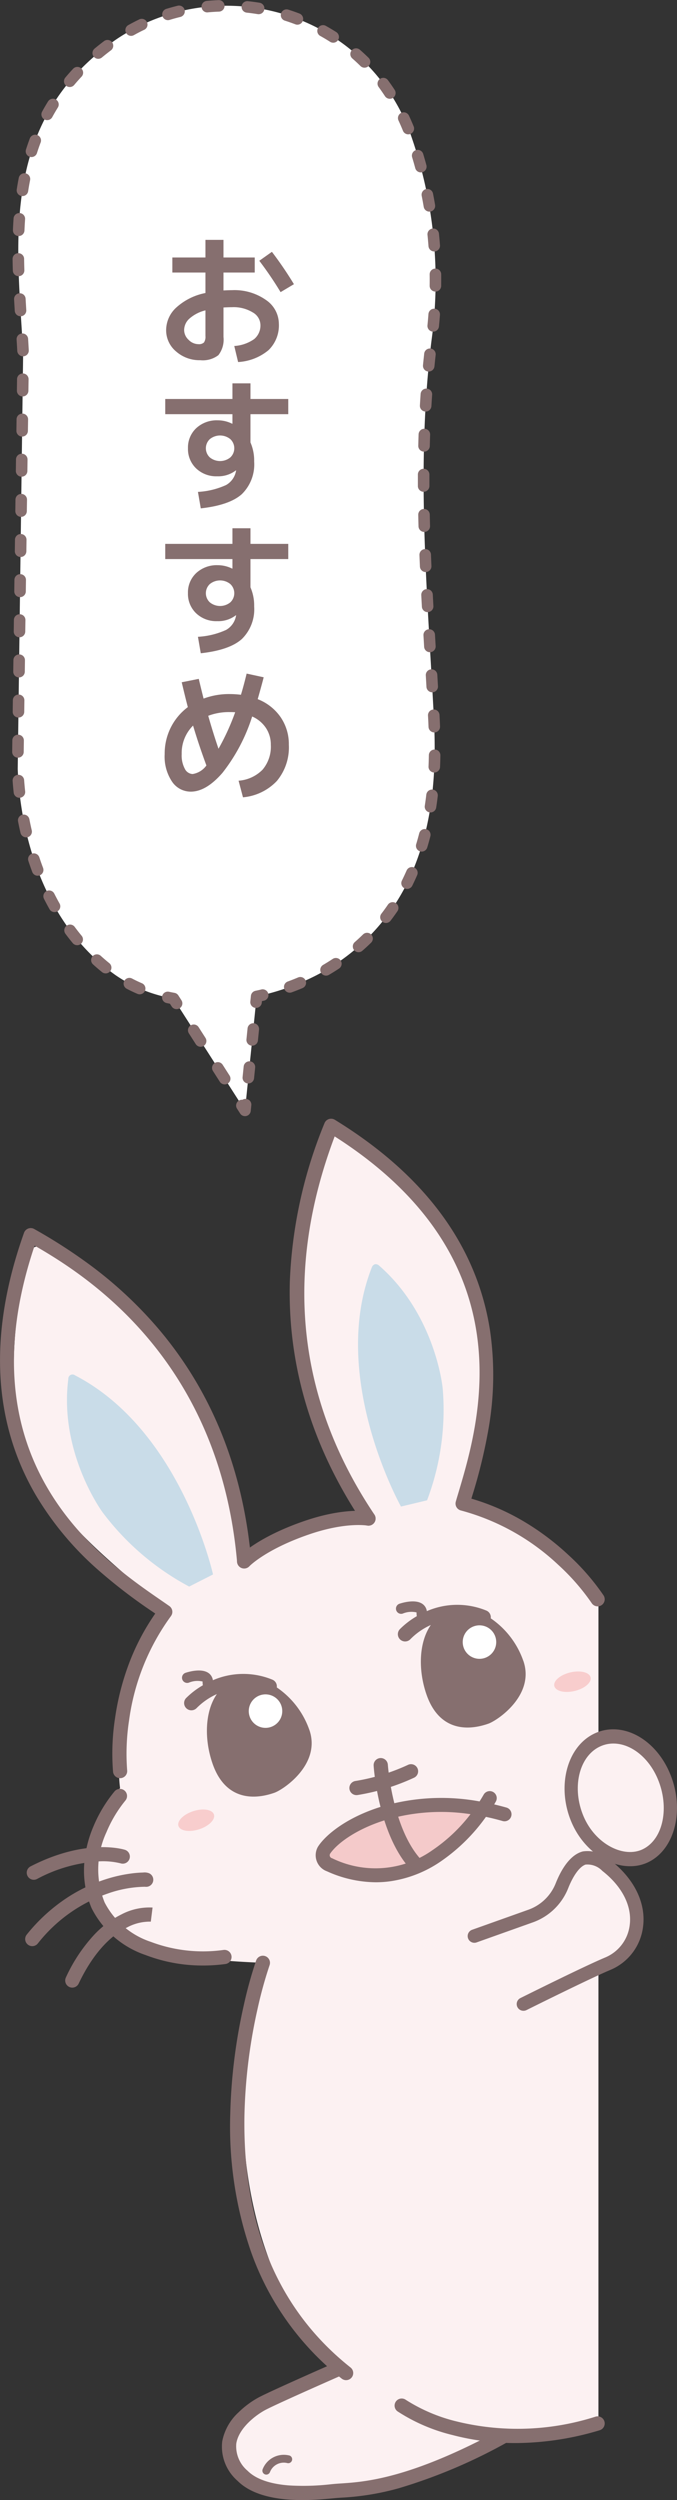 <svg xmlns="http://www.w3.org/2000/svg" xmlns:xlink="http://www.w3.org/1999/xlink" width="85.786" height="316.766" viewBox="0 0 85.786 316.766"><rect x="0" y="0" width="85.786" height="316.766" fill="#333333" stroke="none"/><defs><clipPath id="a"><rect width="85.786" height="175.02" transform="translate(0 141.746)" fill="none"/></clipPath><clipPath id="b"><rect width="85.786" height="316.766" fill="none"/></clipPath></defs><g clip-path="url(#a)"><path d="M75.833,203.417C74.474,201.51,65.447,190.292,58.37,191.3c3.666-9.063,8.977-31.672-14.642-47.2-1.063-.722-1.4-.884-1.833.321-10.254,28.066,5.18,47.76,5.18,47.76a50.1,50.1,0,0,0-8.415,1.344c-3.418,1.077-8.519,4.455-8.519,4.455s1.272-24.192-24.152-39.8a1.667,1.667,0,0,0-2.6,1.133c-5.7,27.276,4.185,32.783,17.724,44.736-1.2,1.9-6.938,14.622-5.9,22.49,0,0-6.165,10.134-2.553,14.47,1.447,4.641,5.387,7.085,20.647,7.683-7.836,27.366,2.477,59.48,30.4,59.936L75.83,307.22Z" fill="#fcf1f2"/><path d="M24.489,229.478c1.241-.4,2.414-.212,2.619.423s-.634,1.474-1.876,1.876-2.413.212-2.619-.423.635-1.475,1.876-1.876" fill="#f8cdcd"/><path d="M72.258,211.9c1.269-.3,2.423-.024,2.578.624s-.747,1.422-2.015,1.726-2.423.024-2.579-.625.747-1.421,2.016-1.725" fill="#f8cdcd"/><path d="M39.2,219.188a10.813,10.813,0,0,0-4.127-5.387.918.918,0,0,0-.574-.99,9.688,9.688,0,0,0-7.523.079,1.347,1.347,0,0,0-.461-.842c-.864-.722-2.517-.257-3-.1a.658.658,0,0,0,.411,1.251,2.833,2.833,0,0,1,1.746-.147,2.939,2.939,0,0,0,.032.478,10.187,10.187,0,0,0-2.152,1.651.921.921,0,0,0,1.361,1.24,8.543,8.543,0,0,1,2.57-1.779c-1.507,2.167-1.639,5.681-.544,8.831,1.51,4.343,4.849,4.718,7.826,3.678,1.171-.41,5.944-3.622,4.437-7.967" fill="#866f6f"/><path d="M33.15,214.739a2.122,2.122,0,1,1-1.569,2.558,2.122,2.122,0,0,1,1.569-2.558" fill="#fff"/><path d="M66.312,210.438a10.821,10.821,0,0,0-4.128-5.392.92.92,0,0,0-.574-.99,9.687,9.687,0,0,0-7.523.08,1.347,1.347,0,0,0-.461-.842c-.864-.723-2.517-.257-3-.1a.658.658,0,0,0,.411,1.251,2.855,2.855,0,0,1,1.746-.148,2.958,2.958,0,0,0,.032.479,10.187,10.187,0,0,0-2.152,1.651.921.921,0,0,0,1.345,1.259l.016-.018a8.506,8.506,0,0,1,2.57-1.779c-1.507,2.167-1.639,5.681-.544,8.831,1.509,4.342,4.849,4.718,7.826,3.678,1.172-.411,5.947-3.623,4.438-7.968" fill="#866f6f"/><path d="M60.261,205.992a2.122,2.122,0,1,1-1.568,2.559v0a2.121,2.121,0,0,1,1.569-2.558" fill="#fff"/><path d="M42.839,299.983c-2.117.945-10.21,4.026-12,5.874-1.538,1.586-2.5,3.773-1.682,5.74a6.424,6.424,0,0,0,4.085,3.271,17.417,17.417,0,0,0,5.629.6,50.6,50.6,0,0,0,25.08-7.127" fill="#fcf1f2"/><path d="M23.971,201.023l3.023-1.535s-4.031-18.254-17.471-25.22a.535.535,0,0,0-.867.459C7.458,184.1,13,191.617,13,191.617a33.324,33.324,0,0,0,10.971,9.406" fill="#c9dce8"/><path d="M54.116,190.093l-3.306.791s-9.173-16.367-3.7-30.287a.625.625,0,0,1,.422-.422.671.671,0,0,1,.538.208c7.176,6.3,8.027,15.539,8.027,15.539a32.374,32.374,0,0,1-1.981,14.171" fill="#c9dce8"/><path d="M15.219,225.3a.9.9,0,0,1-.893-.8,29.369,29.369,0,0,1,.259-6.845,32.741,32.741,0,0,1,1.688-6.685,28.959,28.959,0,0,1,3.4-6.529l-.253-.174a67.01,67.01,0,0,1-7.16-5.507,39.413,39.413,0,0,1-7.752-9.372C-.96,180-1.452,168.832,3.044,156.2a.9.9,0,0,1,1.293-.481,67.194,67.194,0,0,1,7.168,4.629,52.234,52.234,0,0,1,8.552,7.99c6.806,8.014,10.769,17.909,11.778,29.412a.9.9,0,0,1-1.793.157C27.8,172.35,11.149,161.724,4.387,157.825c-9.263,27.511,8.442,39.714,16.055,44.961.364.251.708.488,1.017.705a.9.9,0,0,1,.2,1.276,28.937,28.937,0,0,0-5.295,13.147,27.956,27.956,0,0,0-.252,6.387.9.9,0,0,1-.794.995A.91.91,0,0,1,15.219,225.3Z" fill="#866f6f"/><path d="M75.731,203.529a.9.9,0,0,1-.76-.417h0a28.217,28.217,0,0,0-4.245-4.856A28.922,28.922,0,0,0,58.4,191.379a.9.9,0,0,1-.643-1.121c.1-.363.223-.764.35-1.188,2.638-8.862,8.773-29.471-15.7-45.083-6.467,17.167-4.774,33.283,5.038,47.918a.9.9,0,1,1-1.5,1c-6.428-9.587-9.528-19.883-9.216-30.6a58.562,58.562,0,0,1,4.388-19.991.9.9,0,0,1,1.308-.437c11.425,7.014,18.045,16.018,19.678,26.761a39.413,39.413,0,0,1-.159,12.163,67.02,67.02,0,0,1-2.123,8.781l-.088.3a28.954,28.954,0,0,1,6.744,2.951,32.736,32.736,0,0,1,5.508,4.147,29.368,29.368,0,0,1,4.5,5.168.9.9,0,0,1-.759,1.383Z" fill="#866f6f"/><path d="M30.937,198.736a.9.9,0,0,1-.657-1.516c.093-.1,2.339-2.457,8.256-4.495,5.178-1.788,8.211-1.225,8.337-1.2a.9.9,0,0,1-.347,1.766c-.022,0-2.734-.477-7.4,1.136-5.437,1.872-7.51,4-7.53,4.025A.894.894,0,0,1,30.937,198.736Z" fill="#866f6f"/><path d="M25.722,249.036a20.157,20.157,0,0,1-7.262-1.322,11.972,11.972,0,0,1-6.852-5.942l-.007-.016a12.162,12.162,0,0,1-.924-5.643,14.9,14.9,0,0,1,1.168-4.711,17.606,17.606,0,0,1,2.693-4.457.9.9,0,0,1,1.349,1.191h0a16.1,16.1,0,0,0-2.4,4.015,11.177,11.177,0,0,0-.226,8.9,10.215,10.215,0,0,0,5.857,4.989,18.726,18.726,0,0,0,9.212,1.022.9.9,0,0,1,.246,1.783A20.872,20.872,0,0,1,25.722,249.036Z" fill="#866f6f"/><path d="M4.287,238.175a.9.9,0,0,1-.412-1.7c7.035-3.613,11.758-2.159,11.955-2.1a.9.9,0,0,1-.548,1.715,9.376,9.376,0,0,0-2.889-.241,18.841,18.841,0,0,0-7.7,2.223A.9.9,0,0,1,4.287,238.175Z" fill="#866f6f"/><path d="M9.161,251.837a.9.9,0,0,1-.813-1.285,20.559,20.559,0,0,1,3.543-5.366,12.174,12.174,0,0,1,3.519-2.638,7.6,7.6,0,0,1,3.922-.857l-.223,1.786h.008a6.084,6.084,0,0,0-3.045.75c-2.352,1.181-4.46,3.634-6.1,7.094A.9.9,0,0,1,9.161,251.837Z" fill="#866f6f"/><path d="M4.089,246.583a.9.9,0,0,1-.7-1.465,22.208,22.208,0,0,1,5.121-4.677,20.189,20.189,0,0,1,4.866-2.328,18.389,18.389,0,0,1,3.656-.786c.487-.051.862-.067,1.091-.071a1.54,1.54,0,0,1,.791.1.9.9,0,0,1-.439,1.71.91.91,0,0,1-.123-.009,14.762,14.762,0,0,0-4.686.856,19.252,19.252,0,0,0-8.876,6.335A.9.9,0,0,1,4.089,246.583Z" fill="#866f6f"/><path d="M45.174,227.446a.9.9,0,0,1-.143-1.789,25.581,25.581,0,0,0,6.656-2.039.9.9,0,1,1,.756,1.633,27.381,27.381,0,0,1-7.124,2.183A.906.906,0,0,1,45.174,227.446Z" fill="#866f6f"/><path d="M41.466,236.281a1.251,1.251,0,0,1-.7-1.84c1.819-2.7,9.624-7.387,20.723-5.39-2.907,4.122-10.129,11.49-20.024,7.23" fill="#f4caca"/><path d="M52.524,236.952a.9.9,0,0,1-.678-.308c-3.9-4.466-4.482-12.59-4.5-12.933a.9.9,0,0,1,1.8-.119h0c.005.078.563,7.863,4.064,11.867a.9.9,0,0,1-.677,1.492Z" fill="#866f6f"/><path d="M47.638,238.489a15.19,15.19,0,0,1-6.209-1.391,2.162,2.162,0,0,1-1.143-3.106l.028-.045c.969-1.487,3.652-3.7,8.024-5.046a26.712,26.712,0,0,1,12.429-.656c.256-.4.428-.7.516-.853a.887.887,0,1,1,1.549.865c-.048.085-.118.209-.211.365q.763.179,1.552.4a.887.887,0,1,1-.488,1.706q-1.081-.309-2.111-.525a23.014,23.014,0,0,1-5.795,5.693,15.126,15.126,0,0,1-6.4,2.476A13.435,13.435,0,0,1,47.638,238.489Zm-5.82-3.6a.328.328,0,0,0-.02.046l0,.005a.389.389,0,0,0,.244.492l.041.014.039.018A12.485,12.485,0,0,0,54.8,234.42a20.719,20.719,0,0,0,4.821-4.559,24.7,24.7,0,0,0-10.762.736C45.215,231.717,42.7,233.554,41.818,234.889Z" fill="#866f6f"/><path fill="#866f6f"/><path d="M33.744,313.54a.5.5,0,0,1-.464-.675,2.876,2.876,0,0,1,3.3-1.767.5.5,0,1,1-.219.97,1.876,1.876,0,0,0-2.153,1.153A.5.5,0,0,1,33.744,313.54Z" fill="#866f6f"/><path d="M43.857,301.573a.9.9,0,0,1-.559-.195,35.6,35.6,0,0,1-11.507-16.116,48.589,48.589,0,0,1-2.616-17.344,69.962,69.962,0,0,1,1.712-13.83,53.611,53.611,0,0,1,1.572-5.695.9.9,0,1,1,1.7.605,53.163,53.163,0,0,0-1.523,5.535A68.1,68.1,0,0,0,30.975,268c-.245,13.939,4.277,24.694,13.443,31.966a.9.9,0,0,1-.56,1.605Z" fill="#866f6f"/><path d="M65.322,309.542a31.167,31.167,0,0,1-8.006-1.022,22.457,22.457,0,0,1-6.944-2.994.9.9,0,0,1,1.056-1.458,21.237,21.237,0,0,0,6.44,2.736,32.442,32.442,0,0,0,17.6-.61.9.9,0,1,1,.515,1.725,37.315,37.315,0,0,1-10.624,1.624Z" fill="#866f6f"/><path d="M38.313,316.766c-2.826,0-6.241-.447-8.237-2.46l0,0a5.733,5.733,0,0,1-1.915-4.994,6.721,6.721,0,0,1,2.08-3.674,11.4,11.4,0,0,1,2.6-1.912c1.726-.9,9.319-4.235,9.641-4.376a.9.9,0,0,1,.724,1.648c-.078.034-7.861,3.455-9.535,4.326-1.149.6-3.407,2.259-3.729,4.273a4.047,4.047,0,0,0,1.423,3.45c1.037,1.044,2.8,1.67,5.254,1.863a30.564,30.564,0,0,0,5.309-.148c.2-.02.377-.037.521-.049.229-.019.477-.036.739-.053,3.057-.2,8.747-.584,20.314-6.848a.9.9,0,1,1,.857,1.583,67.757,67.757,0,0,1-13.794,5.862,33.181,33.181,0,0,1-7.258,1.2c-.255.017-.5.033-.71.051-.13.011-.3.027-.495.046C41.231,316.632,39.86,316.766,38.313,316.766Z" fill="#866f6f"/><path d="M80.173,236.446c-3.106.171-6.3-2.126-7.763-5.586-1.875-4.426-.626-9.429,2.784-11.153a5.5,5.5,0,0,1,2.2-.59c3-.166,6.006,2.056,7.476,5.528,1.912,4.508.724,9.559-2.646,11.26a5.142,5.142,0,0,1-2.054.541" fill="#866f6f"/><path d="M75.923,221.337c2.6-1.312,5.916.5,7.417,4.041s.755,7.59-1.841,8.9c-2.416,1.22-6.055-.6-7.556-4.149s-.615-7.481,1.98-8.793" fill="#fcf1f2"/><path d="M66.323,253.921c.331-.165,8.138-4.056,10.7-5.122a5.947,5.947,0,0,0,3.61-4.739c.372-2.695-.994-5.482-3.742-7.648a3.429,3.429,0,0,0-2.86-1c-1.031.279-2.031,1.526-2.825,3.516a6.689,6.689,0,0,1-3.965,3.837l-7.163,2.553" fill="#fcf1f2"/><path d="M66.324,254.771a.85.85,0,0,1-.38-1.611c.834-.416,8.226-4.095,10.753-5.146a5.109,5.109,0,0,0,3.093-4.061v-.009c.329-2.386-.919-4.888-3.426-6.864a.851.851,0,0,1-.08-.072,2.6,2.6,0,0,0-2.086-.759c-.728.239-1.548,1.351-2.2,2.994a7.539,7.539,0,0,1-4.468,4.322l-7.164,2.553a.85.85,0,0,1-.571-1.6l7.163-2.553a5.84,5.84,0,0,0,3.46-3.349c.909-2.278,2.082-3.669,3.393-4.024a.847.847,0,0,1,.119-.023,4.3,4.3,0,0,1,3.53,1.208c2.964,2.354,4.428,5.411,4.018,8.4a6.814,6.814,0,0,1-4.125,5.412c-2.518,1.048-10.317,4.933-10.648,5.1A.847.847,0,0,1,66.324,254.771Z" fill="#866f6f"/></g><g clip-path="url(#b)"><path d="M54.7,42.978A55.6,55.6,0,0,0,52.194,17.5,24.513,24.513,0,0,0,41.626,4.314a25.054,25.054,0,0,0-26.845.644C-.351,15.4,2.221,31.167,2.934,44.74L2.246,97.433c.336,8.505,3.388,19.747,12.407,26.127a18.276,18.276,0,0,0,7.326,2.956l9.064,14.172,1.477-14.441a30.2,30.2,0,0,0,6.349-2.087,26.227,26.227,0,0,0,12.307-11.472c3.652-6.872,4.179-14.5,3.8-21.787-.829-16.08-2.307-31.839-.276-47.923" fill="#fff"/><path d="M22.374,127.862a.73.73,0,0,1-.616-.337l-.224-.35c-.139-.027-.281-.057-.424-.087a.731.731,0,0,1,.306-1.43c.24.052.475.1.7.139a.731.731,0,0,1,.484.325l.394.615a.731.731,0,0,1-.615,1.125Z" fill="#866f6f"/><path d="M3.922,6.861a.73.73,0,0,1-.617-.337L2.434,5.162a.731.731,0,1,1,1.232-.788l.871,1.362a.731.731,0,0,1-.615,1.125ZM.872,2.093a.73.73,0,0,1-.617-.337L-.616.394A.731.731,0,0,1-.394-.616a.731.731,0,0,1,1.01.222L1.487.968A.731.731,0,0,1,.872,2.093Z" transform="translate(24.551 130.537)" fill="#866f6f"/><path d="M31.044,141.42a.731.731,0,0,1-.616-.337l-.394-.616a.731.731,0,0,1,.691-1.121.731.731,0,0,1,1.121.69l-.074.727a.731.731,0,0,1-.727.657Z" fill="#866f6f"/><path d="M0,8.592a.739.739,0,0,1-.075,0,.731.731,0,0,1-.653-.8l.14-1.367a.731.731,0,0,1,1.454.149L.727,7.935A.731.731,0,0,1,0,8.592ZM.49,3.807a.739.739,0,0,1-.075,0A.731.731,0,0,1-.238,3L-.1,1.635a.731.731,0,1,1,1.454.149L1.217,3.15A.731.731,0,0,1,.49,3.807Z" transform="translate(31.467 128.683)" fill="#866f6f"/><path d="M32.447,127.705a.739.739,0,0,1-.075,0,.731.731,0,0,1-.653-.8l.074-.727a.731.731,0,0,1,.575-.641c.251-.054.479-.1.7-.157A.731.731,0,1,1,33.4,126.8l-.208.048-.02.2A.731.731,0,0,1,32.447,127.705Z" fill="#866f6f"/><path d="M17.705,125.985a.728.728,0,0,1-.286-.059c-.468-.2-.928-.418-1.367-.651a.731.731,0,0,1,.685-1.292c.4.214.826.415,1.256.6a.731.731,0,0,1-.287,1.4Zm19.01-.208a.731.731,0,0,1-.251-1.418c.447-.163.89-.338,1.318-.519a.731.731,0,0,1,.57,1.346c-.45.19-.916.374-1.386.546A.73.73,0,0,1,36.715,125.777Zm4.6-2.161a.731.731,0,0,1-.37-1.362c.406-.238.81-.489,1.2-.747a.731.731,0,1,1,.805,1.22c-.412.272-.838.537-1.266.788A.728.728,0,0,1,41.312,123.616Zm-27.926-.283a.728.728,0,0,1-.459-.163c-.385-.311-.767-.639-1.135-.974a.731.731,0,1,1,.984-1.081c.347.316.707.624,1.07.918a.731.731,0,0,1-.46,1.3Zm32.047-2.685a.731.731,0,0,1-.482-1.281c.353-.309.7-.632,1.036-.96a.731.731,0,1,1,1.023,1.044c-.354.346-.722.688-1.1,1.015A.728.728,0,0,1,45.433,120.648ZM9.78,119.759a.73.73,0,0,1-.563-.265c-.314-.379-.624-.774-.92-1.175a.731.731,0,1,1,1.174-.871c.281.379.575.754.872,1.113a.731.731,0,0,1-.563,1.2Zm39.125-2.815a.731.731,0,0,1-.579-1.176c.286-.372.564-.757.827-1.143a.731.731,0,1,1,1.209.823c-.279.41-.573.817-.876,1.211A.73.73,0,0,1,48.906,116.944ZM6.912,115.567a.731.731,0,0,1-.638-.372c-.24-.427-.476-.868-.7-1.312a.731.731,0,0,1,1.306-.658c.214.424.438.845.667,1.252a.731.731,0,0,1-.636,1.09Zm44.669-2.939a.731.731,0,0,1-.655-1.054c.207-.42.408-.853.6-1.286a.731.731,0,0,1,1.341.582c-.2.455-.408.909-.625,1.351A.731.731,0,0,1,51.58,112.628Zm-46.808-1.67a.731.731,0,0,1-.684-.474c-.172-.457-.338-.927-.494-1.4a.731.731,0,1,1,1.388-.46c.15.452.309.9.475,1.342a.731.731,0,0,1-.684.989ZM53.438,107.9a.732.732,0,0,1-.7-.942c.135-.448.263-.908.381-1.369a.731.731,0,1,1,1.417.362c-.123.481-.257.962-.4,1.43A.731.731,0,0,1,53.438,107.9Zm-50.13-1.808a.731.731,0,0,1-.711-.566c-.11-.476-.214-.962-.308-1.446a.731.731,0,1,1,1.435-.28c.091.467.191.937.3,1.4a.732.732,0,0,1-.713.9ZM54.55,102.94a.732.732,0,0,1-.723-.842c.071-.462.136-.938.192-1.415a.731.731,0,1,1,1.452.172c-.058.493-.125.986-.2,1.465A.731.731,0,0,1,54.55,102.94ZM2.461,101.079a.731.731,0,0,1-.726-.652c-.053-.488-.1-.983-.134-1.471a.731.731,0,1,1,1.458-.108c.035.472.079.95.13,1.422a.731.731,0,0,1-.648.806A.739.739,0,0,1,2.461,101.079Zm52.57-3.2H55a.731.731,0,0,1-.7-.761c.02-.468.034-.95.042-1.433a.731.731,0,1,1,1.462.024c-.008.5-.023.991-.043,1.471A.731.731,0,0,1,55.031,97.88ZM2.274,96h-.01a.731.731,0,0,1-.721-.74l.019-1.453a.731.731,0,0,1,1.462.019L3.005,95.28A.731.731,0,0,1,2.274,96ZM55.03,92.8a.731.731,0,0,1-.73-.7c-.014-.376-.031-.764-.052-1.154l-.015-.287a.731.731,0,0,1,1.46-.076l.015.288c.02.4.038.791.052,1.174a.731.731,0,0,1-.7.758ZM2.341,90.916h-.01a.731.731,0,0,1-.721-.74l.019-1.453a.731.731,0,0,1,1.462.019l-.019,1.453A.731.731,0,0,1,2.341,90.916Zm52.425-3.2a.731.731,0,0,1-.729-.69q-.041-.725-.083-1.45a.731.731,0,0,1,1.46-.084q.042.725.083,1.451a.731.731,0,0,1-.689.771ZM2.407,85.831H2.4a.731.731,0,0,1-.721-.74L1.7,83.637a.731.731,0,0,1,1.462.019l-.019,1.453A.731.731,0,0,1,2.407,85.831Zm52.065-3.192a.731.731,0,0,1-.729-.689q-.042-.726-.084-1.451a.731.731,0,1,1,1.46-.084q.042.725.084,1.45a.731.731,0,0,1-.687.772Zm-52-1.893h-.01A.731.731,0,0,1,1.742,80l.019-1.453a.731.731,0,0,1,1.462.019L3.2,80.024A.731.731,0,0,1,2.474,80.745ZM54.187,77.56a.731.731,0,0,1-.729-.692q-.039-.727-.076-1.453a.731.731,0,1,1,1.46-.075q.037.725.076,1.449a.731.731,0,0,1-.691.769ZM2.54,75.66H2.53a.731.731,0,0,1-.721-.74l.019-1.453a.731.731,0,0,1,1.462.019l-.019,1.453A.731.731,0,0,1,2.54,75.66Zm51.4-3.179a.731.731,0,0,1-.73-.7q-.031-.727-.06-1.455a.731.731,0,0,1,1.461-.057q.028.724.059,1.449a.731.731,0,0,1-.7.762ZM2.606,70.574H2.6a.731.731,0,0,1-.721-.74l.019-1.453a.731.731,0,0,1,1.462.019l-.019,1.453A.731.731,0,0,1,2.606,70.574ZM53.761,67.4a.731.731,0,0,1-.73-.712c-.013-.49-.025-.98-.034-1.457a.731.731,0,0,1,1.462-.03c.01.474.021.961.034,1.448a.731.731,0,0,1-.711.75ZM2.673,65.489h-.01a.731.731,0,0,1-.721-.74L1.961,63.3a.731.731,0,0,1,1.462.019L3.4,64.767A.731.731,0,0,1,2.673,65.489Zm51.008-3.176a.731.731,0,0,1-.731-.728c0-.489,0-.98,0-1.458a.731.731,0,1,1,1.462,0c0,.475,0,.962,0,1.447a.731.731,0,0,1-.728.734ZM2.739,60.4h-.01a.731.731,0,0,1-.721-.74l.019-1.453a.731.731,0,0,1,1.462.019L3.47,59.681A.731.731,0,0,1,2.739,60.4Zm50.99-3.176h-.018A.731.731,0,0,1,53,56.478c.012-.488.026-.979.042-1.459a.731.731,0,0,1,1.461.049c-.016.476-.03.962-.041,1.446A.731.731,0,0,1,53.73,57.227ZM2.806,55.317H2.8a.731.731,0,0,1-.721-.74l.019-1.453a.731.731,0,0,1,1.462.019L3.536,54.6A.731.731,0,0,1,2.806,55.317Zm51.131-3.172h-.043a.731.731,0,0,1-.687-.772c.028-.487.059-.978.092-1.458a.731.731,0,0,1,1.459.1c-.033.475-.063.961-.091,1.442A.731.731,0,0,1,53.936,52.146ZM2.872,50.232h-.01a.731.731,0,0,1-.721-.74l.019-1.453a.731.731,0,1,1,1.462.019L3.6,49.51A.731.731,0,0,1,2.872,50.232Zm51.456-3.157q-.036,0-.072,0a.731.731,0,0,1-.657-.8c.047-.485.1-.974.15-1.454a.731.731,0,1,1,1.453.159c-.052.474-.1.957-.149,1.437A.731.731,0,0,1,54.328,47.075ZM2.916,45.147a.731.731,0,0,1-.729-.691c-.024-.44-.051-.913-.084-1.446a.731.731,0,0,1,1.459-.089c.033.536.06,1.013.084,1.455a.731.731,0,0,1-.69.77ZM54.894,42.02q-.036,0-.072,0a.731.731,0,0,1-.656-.8c.047-.475.088-.956.124-1.43a.731.731,0,1,1,1.458.108c-.036.486-.079.979-.127,1.465A.731.731,0,0,1,54.894,42.02ZM2.6,40.071a.731.731,0,0,1-.729-.686c-.033-.537-.061-1.013-.086-1.454a.731.731,0,1,1,1.46-.082c.025.439.053.912.086,1.447a.731.731,0,0,1-.685.775Zm52.575-3.127h-.01a.731.731,0,0,1-.721-.741c.006-.477.007-.96,0-1.435a.731.731,0,0,1,1.462-.016c.005.487,0,.982,0,1.471A.731.731,0,0,1,55.178,36.944ZM2.356,34.991a.731.731,0,0,1-.73-.709c-.015-.5-.025-.994-.032-1.465A.731.731,0,0,1,3.056,32.8c.006.462.017.947.031,1.441a.731.731,0,0,1-.709.752Zm52.667-3.129a.731.731,0,0,1-.728-.676c-.036-.476-.078-.956-.126-1.428a.731.731,0,0,1,1.455-.147c.049.485.092.978.129,1.466a.731.731,0,0,1-.674.784ZM2.37,29.906H2.339a.731.731,0,0,1-.7-.76c.021-.5.048-.993.081-1.471a.731.731,0,1,1,1.459.1c-.032.464-.058.946-.078,1.431A.731.731,0,0,1,2.37,29.906ZM54.41,26.815a.731.731,0,0,1-.72-.609c-.079-.47-.166-.944-.258-1.41a.731.731,0,0,1,1.434-.283c.094.478.184.966.265,1.449a.732.732,0,0,1-.722.853ZM2.846,24.845A.732.732,0,0,1,2.123,24c.076-.493.162-.984.256-1.46a.731.731,0,0,1,1.435.281c-.09.457-.172.928-.245,1.4A.731.731,0,0,1,2.846,24.845Zm50.477-3a.731.731,0,0,1-.705-.54c-.125-.46-.257-.923-.394-1.377a.731.731,0,0,1,1.4-.423c.141.467.278.944.406,1.417a.732.732,0,0,1-.706.922ZM3.993,19.9a.732.732,0,0,1-.7-.954c.152-.475.316-.949.489-1.408a.731.731,0,0,1,1.368.516c-.164.436-.321.885-.465,1.337A.731.731,0,0,1,3.993,19.9Zm47.744-2.876a.731.731,0,0,1-.678-.457c-.177-.438-.368-.874-.565-1.3a.731.731,0,0,1,1.324-.62c.209.445.409.905.6,1.367a.731.731,0,0,1-.677,1.006Zm-45.759-1.8a.731.731,0,0,1-.641-1.081c.237-.436.49-.871.752-1.291a.731.731,0,0,1,1.242.772c-.247.4-.486.807-.71,1.219A.731.731,0,0,1,5.978,15.221Zm43.416-2.707a.73.73,0,0,1-.613-.332c-.257-.393-.528-.783-.8-1.157a.731.731,0,0,1,1.175-.87c.294.4.582.811.854,1.228a.731.731,0,0,1-.611,1.131ZM8.839,11.027a.731.731,0,0,1-.56-1.2c.316-.377.649-.753.99-1.117a.731.731,0,1,1,1.068,1c-.322.345-.637.7-.937,1.058A.729.729,0,0,1,8.839,11.027Zm37.349-2.45a.729.729,0,0,1-.514-.212c-.332-.329-.678-.651-1.03-.959a.731.731,0,1,1,.963-1.1c.374.328.743.671,1.1,1.02a.731.731,0,0,1-.514,1.25ZM12.448,7.453a.731.731,0,0,1-.467-1.293c.376-.312.768-.623,1.165-.923A.731.731,0,1,1,14.028,6.4c-.38.287-.754.584-1.113.882A.728.728,0,0,1,12.448,7.453ZM42.219,5.412a.728.728,0,0,1-.393-.115c-.189-.121-.383-.241-.577-.357-.209-.125-.422-.249-.634-.367A.731.731,0,1,1,41.329,3.3c.225.126.451.257.672.389.205.123.411.25.612.378a.731.731,0,0,1-.394,1.347Zm-25.6-.865a.731.731,0,0,1-.358-1.369c.433-.242.88-.475,1.329-.691A.731.731,0,1,1,18.221,3.8c-.422.2-.842.421-1.249.649A.728.728,0,0,1,16.616,4.546ZM37.684,3.129a.729.729,0,0,1-.261-.048c-.437-.167-.885-.324-1.332-.465a.731.731,0,1,1,.442-1.394c.473.15.948.316,1.411.493a.731.731,0,0,1-.261,1.414Zm-16.4-.573a.731.731,0,0,1-.214-1.43c.474-.145.959-.278,1.443-.4a.731.731,0,1,1,.345,1.421c-.456.111-.913.236-1.359.373A.731.731,0,0,1,21.285,2.556Zm11.5-.753a.736.736,0,0,1-.12-.01c-.462-.076-.932-.14-1.4-.19A.731.731,0,1,1,31.421.149c.493.053.992.121,1.481.2A.731.731,0,0,1,32.784,1.8Zm-6.519-.23A.731.731,0,0,1,26.2.114c.494-.046,1-.079,1.492-.1a.731.731,0,1,1,.053,1.461c-.468.017-.942.048-1.408.091Q26.3,1.572,26.265,1.572Z" fill="#866f6f"/><path d="M21.839,32.623h4.194V30.391h2.286v2.232h3.96v1.908h-3.96V36.8q.684-.036,1.08-.036a6.935,6.935,0,0,1,4.3,1.242,3.678,3.678,0,0,1,1.638,3.006,4.368,4.368,0,0,1-1.305,3.348,6.58,6.58,0,0,1-3.861,1.512l-.486-2.034a4.917,4.917,0,0,0,2.52-.873A2.244,2.244,0,0,0,33,41.137a1.873,1.873,0,0,0-.981-1.557,4.631,4.631,0,0,0-2.619-.657q-.4,0-1.08.036V42.7a3.187,3.187,0,0,1-.648,2.3,3.256,3.256,0,0,1-2.3.639,4.479,4.479,0,0,1-3.06-1.107,3.49,3.49,0,0,1-1.26-2.727,3.894,3.894,0,0,1,1.3-2.853,7.672,7.672,0,0,1,3.681-1.827V34.531H21.839Zm4.194,6.7a4.753,4.753,0,0,0-2.016,1.034,1.982,1.982,0,0,0-.684,1.45,1.7,1.7,0,0,0,.567,1.251,1.744,1.744,0,0,0,1.233.548.923.923,0,0,0,.711-.215,1.269,1.269,0,0,0,.189-.81Zm6.822-6.282,1.6-1.134a47.076,47.076,0,0,1,2.79,4.1l-1.692,1.008a44.46,44.46,0,0,0-2.7-3.978" fill="#866f6f"/><path d="M20.939,50.552h8.514v-1.98h2.286v1.98h4.788v1.926H31.739V56.06a5.763,5.763,0,0,1,.468,2.412,5.274,5.274,0,0,1-1.566,4.14q-1.566,1.4-5.2,1.8l-.36-2.087a9.875,9.875,0,0,0,3.573-.874A2.565,2.565,0,0,0,29.9,59.7a.143.143,0,0,1,.009-.045.154.154,0,0,0,.009-.045l-.018-.019a3.655,3.655,0,0,1-2.376.757,3.689,3.689,0,0,1-2.673-1A3.389,3.389,0,0,1,23.819,56.8a3.352,3.352,0,0,1,1.053-2.556,3.82,3.82,0,0,1,2.727-.99,4.089,4.089,0,0,1,1.818.433h.036V52.478H20.939Zm5.652,5.085a1.588,1.588,0,0,0,0,2.321,2.059,2.059,0,0,0,2.592,0,1.588,1.588,0,0,0,0-2.321,2.059,2.059,0,0,0-2.592,0" fill="#866f6f"/><path d="M20.939,68.911h8.514v-1.98h2.286v1.98h4.788v1.926H31.739v3.582a5.763,5.763,0,0,1,.468,2.412,5.274,5.274,0,0,1-1.566,4.14q-1.566,1.4-5.2,1.8l-.36-2.087a9.875,9.875,0,0,0,3.573-.874A2.565,2.565,0,0,0,29.9,78.055a.143.143,0,0,1,.009-.045.154.154,0,0,0,.009-.045l-.018-.019a3.655,3.655,0,0,1-2.376.757,3.689,3.689,0,0,1-2.673-1,3.389,3.389,0,0,1-1.035-2.548A3.352,3.352,0,0,1,24.872,72.6a3.82,3.82,0,0,1,2.727-.99,4.089,4.089,0,0,1,1.818.433h.036V70.837H20.939ZM26.591,74a1.588,1.588,0,0,0,0,2.321,2.059,2.059,0,0,0,2.592,0,1.588,1.588,0,0,0,0-2.321,2.059,2.059,0,0,0-2.592,0" fill="#866f6f"/><path d="M32.657,88.586a6.3,6.3,0,0,1,2.9,2.277,6.037,6.037,0,0,1,1.044,3.5,6.644,6.644,0,0,1-1.512,4.581,6.729,6.729,0,0,1-4.3,2.079l-.558-2.106a4.737,4.737,0,0,0,3.042-1.4,4.512,4.512,0,0,0,1.044-3.149A3.8,3.8,0,0,0,33.7,92.24a4.044,4.044,0,0,0-1.746-1.458,22.5,22.5,0,0,1-3.762,7.137q-2.07,2.385-4.014,2.385a2.858,2.858,0,0,1-2.367-1.251,5.7,5.7,0,0,1-.945-3.5,7.4,7.4,0,0,1,.774-3.375,7.3,7.3,0,0,1,2.16-2.583q-.342-1.314-.774-3.15l2.16-.432q.36,1.512.612,2.5a9.2,9.2,0,0,1,3.294-.575,12.2,12.2,0,0,1,1.44.09q.36-1.188.72-2.682l2.16.468q-.18.738-.756,2.772m-6.5,8.406q-.972-2.628-1.692-5.059a4.91,4.91,0,0,0-1.44,3.619,3.563,3.563,0,0,0,.4,1.863,1.159,1.159,0,0,0,.981.657,2.663,2.663,0,0,0,1.746-1.08m3.636-6.75c-.156-.012-.39-.019-.7-.019a7.411,7.411,0,0,0-2.7.469q.576,2.05,1.3,4.176A29.6,29.6,0,0,0,29.8,90.242" fill="#866f6f"/></g></svg>